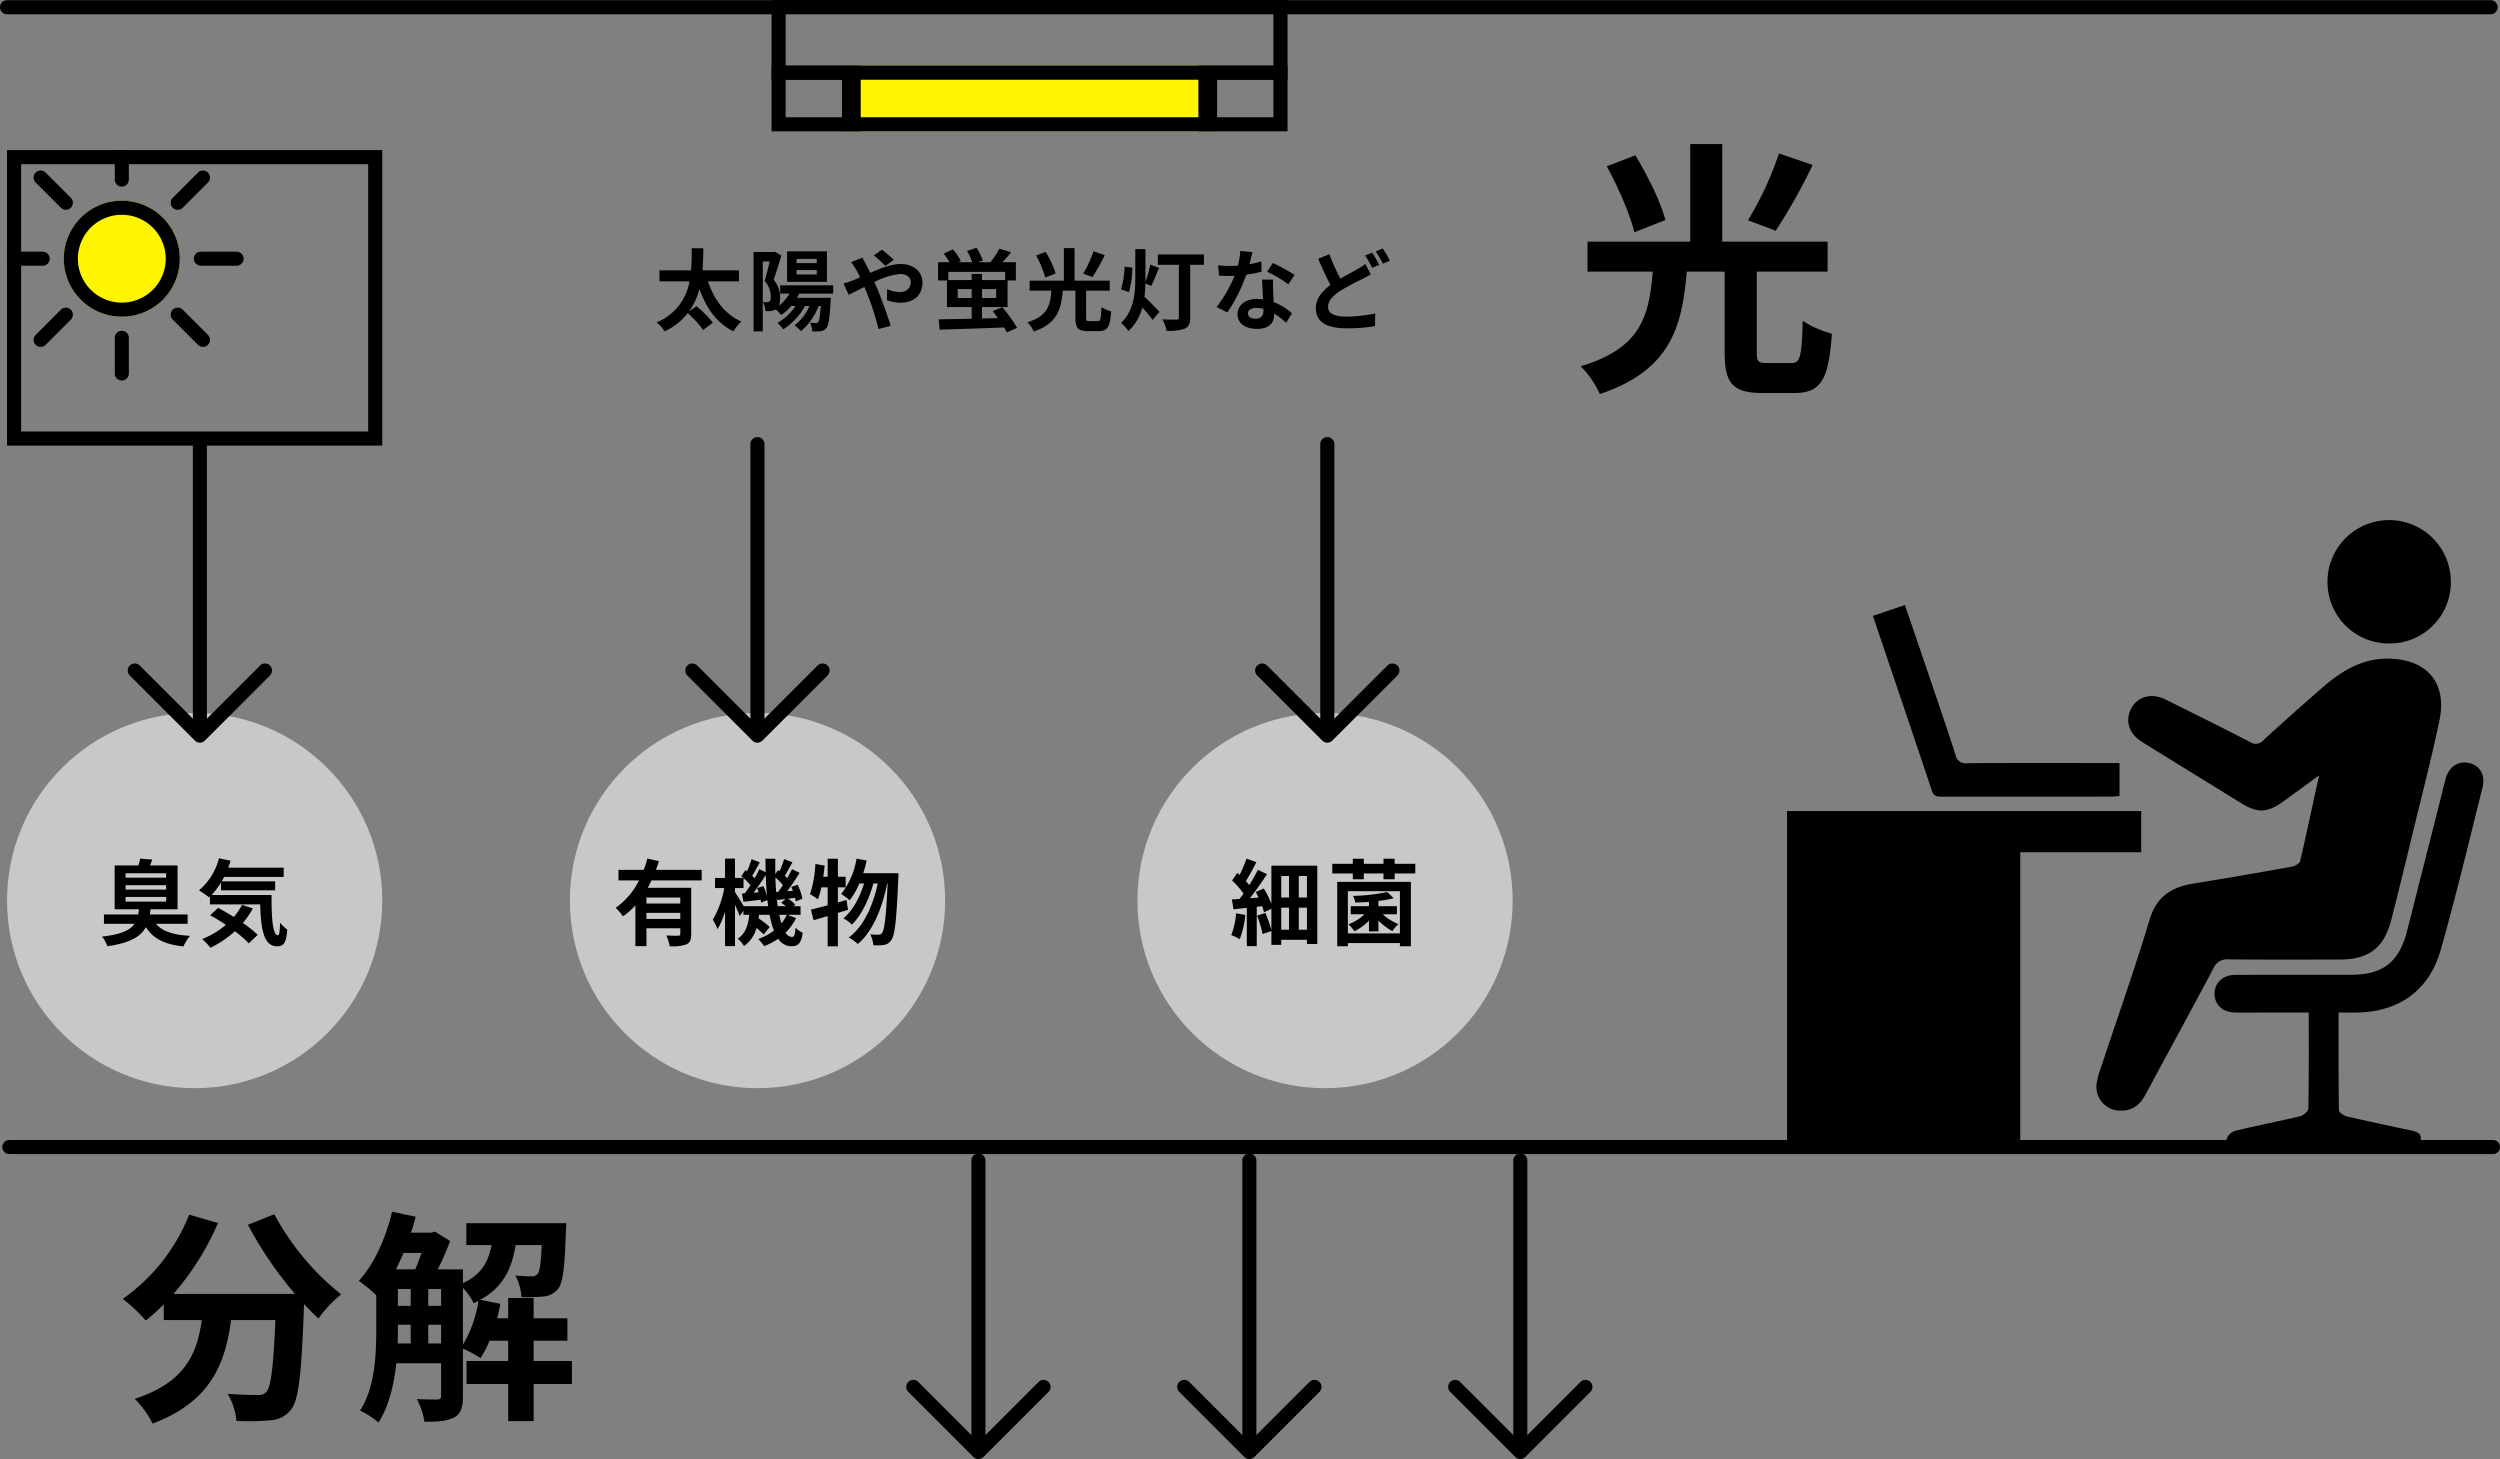 <svg xmlns="http://www.w3.org/2000/svg" xmlns:xlink="http://www.w3.org/1999/xlink" width="533" height="311.076" viewBox="0 0 533 311.076"><rect x="0" y="0" width="533" height="311.076" fill="#808080" stroke="none"/><defs><clipPath id="a"><rect width="55" height="52" fill="none" stroke="#000" stroke-linecap="round" stroke-linejoin="round" stroke-width="3"/></clipPath></defs><g transform="translate(1.5 -1875)"><path d="M27.36-37.872A81.512,81.512,0,0,0,37.392-23.136H11.472a57.569,57.569,0,0,0,9.5-15.12l-6.144-1.776A39.8,39.8,0,0,1,.672-22.08a34.327,34.327,0,0,1,4.9,4.608,36.166,36.166,0,0,0,3.84-3.456v3.36H17.52c-.96,7.008-3.456,13.3-14.3,16.8a19.124,19.124,0,0,1,3.792,5.28C19.44-.144,22.56-8.352,23.76-17.568h9.456c-.432,10.032-.96,14.3-1.92,15.312a2.226,2.226,0,0,1-1.92.672c-1.2,0-3.7-.048-6.336-.24a13.792,13.792,0,0,1,1.872,5.76,48.02,48.02,0,0,0,7.248-.144,5.792,5.792,0,0,0,4.368-2.256c1.68-2.016,2.256-7.68,2.784-22.176v-.336c1.056,1.1,2.064,2.16,3.072,3.072a27.341,27.341,0,0,1,4.848-5.136A55.268,55.268,0,0,1,32.976-40.128ZM73.2-24.432a13.605,13.605,0,0,1,2.3,3.264c.336-.144.672-.336,1.008-.48a26.055,26.055,0,0,1-3.312,9.36ZM65.808-12.576V-16.56h2.736v3.984Zm-6.48-3.984h2.736v3.984H59.28c.048-1.1.048-2.16.048-3.168Zm5.04-15.312c-.432,1.2-.864,2.448-1.344,3.5H58.9c.576-1.1,1.1-2.3,1.632-3.5Zm1.44,7.68h2.736v3.6H65.808Zm-6.48,0h2.736v3.6H59.328Zm37.1,15.36h-8.16v-4.32h7.2v-4.8h-7.2v-4.32H82.848v4.32H80.5c.288-1.008.48-2.064.672-3.072L76.9-21.888c4.9-2.688,6.72-6.672,7.536-11.664H90c-.192,3.984-.432,5.616-.864,6.144a1.421,1.421,0,0,1-1.3.528c-.672,0-1.968-.048-3.456-.192a11.378,11.378,0,0,1,1.3,4.608,35.449,35.449,0,0,0,4.848-.144,4.271,4.271,0,0,0,2.928-1.584c1.056-1.248,1.44-4.56,1.68-12.192.048-.624.1-1.824.1-1.824H73.92v4.656H79.3c-.672,3.5-2.112,6.288-6.1,8.112v-2.928H67.824a53.871,53.871,0,0,0,2.64-6.048L67.2-36.432l-.72.24H62.112c.384-1.1.72-2.256,1.008-3.408l-5.04-1.056c-1.3,5.616-3.84,11.232-7.1,14.736a30.923,30.923,0,0,1,3.744,3.072v7.1c0,5.376-.24,12.528-3.456,17.472A19.742,19.742,0,0,1,55.2,4.272C57.408.816,58.512-3.84,58.992-8.352h9.552V-1.44c0,.624-.24.816-.816.816s-2.448,0-4.368-.1a15.234,15.234,0,0,1,1.632,4.848c2.928,0,4.9-.144,6.384-.96C72.816,2.352,73.2.912,73.2-1.344V-11.472a26.829,26.829,0,0,1,3.744,2.016,20.473,20.473,0,0,0,1.92-3.7h3.984v4.32h-8.88v4.9h8.88v7.92h5.424v-7.92h8.16Z" transform="translate(24 2174)"/><path d="M-4849.5-10475.395H-5379a1.5,1.5,0,0,1-1.5-1.5,1.5,1.5,0,0,1,1.5-1.5h529.5a1.5,1.5,0,0,1,1.5,1.5A1.5,1.5,0,0,1-4849.5-10475.395Z" transform="translate(5379.5 12596.44)"/><path d="M-4849.5-10475.395H-5379a1.5,1.5,0,0,1-1.5-1.5,1.5,1.5,0,0,1,1.5-1.5h529.5a1.5,1.5,0,0,1,1.5,1.5A1.5,1.5,0,0,1-4849.5-10475.395Z" transform="translate(5379 12353.44)"/><g transform="translate(379.5 1985.891)"><path d="M733.114,1324.142h75.5v8.786H782.837v61.958H733.114Z" transform="translate(-733.114 -1262.119)"/><path d="M929.429,1275.7c-2.9,2.116-5.2,3.815-7.523,5.493-3.51,2.54-5.514,2.636-9.126.413q-10.556-6.5-21.094-13.021c-2.83-1.755-3.694-4.58-2.261-7.2,1.4-2.551,4.34-3.312,7.3-1.839,6.006,2.989,12.022,5.962,17.981,9.043a2.132,2.132,0,0,0,2.878-.4q6.044-5.529,12.223-10.909c4.124-3.608,8.551-6.524,14.374-6.457,8.189.094,12.579,5.093,10.923,13.1-1.641,7.939-3.7,15.792-5.611,23.675-1.527,6.307-3.05,12.614-4.666,18.9-1.542,6-4.8,8.466-10.969,8.473-7.9.008-15.8.044-23.705-.033a3.145,3.145,0,0,0-3.261,1.931c-4.763,8.993-9.647,17.922-14.467,26.885-1.136,2.113-2.711,3.464-5.232,3.426a5.091,5.091,0,0,1-5.154-6.025,23.273,23.273,0,0,1,1.036-3.6c3.428-10.351,7.079-20.634,10.214-31.073,1.493-4.972,4.7-6.954,9.358-7.707,6.99-1.13,13.966-2.342,20.935-3.592.668-.12,1.674-.657,1.8-1.173C926.763,1288.142,928.006,1282.24,929.429,1275.7Z" transform="translate(-816.003 -1221.29)"/><path d="M965.235,1354.092c0,7.1-.032,13.945.07,20.792.007.46.965,1.17,1.586,1.316,4.592,1.077,9.205,2.064,13.824,3.023,1.312.272,2.367.721,1.979,2.28-.353,1.422-1.49,1.331-2.677,1.137-5.676-.922-33.367-.448-36.274.046-1.246.211-2.453.043-2.446-1.371a2.765,2.765,0,0,1,1.726-1.957c4.649-1.151,9.36-2.047,14.016-3.168.7-.169,1.738-1.069,1.749-1.646.123-6.712.079-13.427.079-20.452H950.4c-2.362,0-4.725.014-7.087,0-2.678-.02-4.413-1.5-4.517-3.822-.108-2.388,1.674-4.189,4.4-4.205,8.194-.049,16.389-.021,24.583-.022,6.955,0,10.368-2.677,12.1-9.508q3.348-13.181,6.687-26.364c.507-2,.967-4.014,1.522-6,.73-2.611,2.8-3.868,5.179-3.228,2.109.567,3.3,2.583,2.669,5.091-2.9,11.582-5.665,23.207-8.926,34.689-2.511,8.841-9.17,13.373-18.328,13.373Z" transform="translate(-847.646 -1249.106)"/><path d="M1006.249,1210.48a13.081,13.081,0,0,1-13.117-13.047,13.147,13.147,0,1,1,26.292.084A13.029,13.029,0,0,1,1006.249,1210.48Z" transform="translate(-877.909 -1184.179)"/><path d="M774.427,1227.341l6.822-2.318c1.477,4.328,2.9,8.492,4.318,12.662,2.177,6.422,4.394,12.831,6.473,19.284a2.151,2.151,0,0,0,2.485,1.775c9.966-.059,19.932-.031,29.9-.031H827v7.015c-.66.052-1.3.145-1.934.145q-17.829.013-35.657.01c-1.03,0-1.948.128-2.408-1.251C782.873,1252.262,778.677,1239.913,774.427,1227.341Z" transform="translate(-756.12 -1206.923)"/></g><g transform="translate(0 1907)"><g clip-path="url(#a)"><g transform="translate(0 -1.313)"><circle cx="12.364" cy="12.364" r="12.364" transform="translate(12.104 12.104)" fill="#fff500"/><path d="M12.364,3a9.364,9.364,0,1,0,9.364,9.364A9.375,9.375,0,0,0,12.364,3m0-3A12.364,12.364,0,1,1,0,12.364,12.364,12.364,0,0,1,12.364,0Z" transform="translate(12.104 12.104)"/><path d="M0,9.1A1.5,1.5,0,0,1-1.5,7.6V0A1.5,1.5,0,0,1,0-1.5,1.5,1.5,0,0,1,1.5,0V7.6A1.5,1.5,0,0,1,0,9.1Z" transform="translate(24.468)"/><path d="M0,9.1A1.5,1.5,0,0,1-1.5,7.6V0A1.5,1.5,0,0,1,0-1.5,1.5,1.5,0,0,1,1.5,0V7.6A1.5,1.5,0,0,1,0,9.1Z" transform="translate(24.468 41.339)"/><path d="M0,9.1A1.5,1.5,0,0,1-1.5,7.6V0A1.5,1.5,0,0,1,0-1.5,1.5,1.5,0,0,1,1.5,0V7.6A1.5,1.5,0,0,1,0,9.1Z" transform="translate(48.937 24.468) rotate(90)"/><path d="M0,9.1A1.5,1.5,0,0,1-1.5,7.6V0A1.5,1.5,0,0,1,0-1.5,1.5,1.5,0,0,1,1.5,0V7.6A1.5,1.5,0,0,1,0,9.1Z" transform="translate(7.598 24.468) rotate(90)"/><path d="M0,9.1A1.5,1.5,0,0,1-1.5,7.6V0A1.5,1.5,0,0,1,0-1.5,1.5,1.5,0,0,1,1.5,0V7.6A1.5,1.5,0,0,1,0,9.1Z" transform="translate(41.77 7.167) rotate(45)"/><path d="M0,9.1A1.5,1.5,0,0,1-1.5,7.6V0A1.5,1.5,0,0,1,0-1.5,1.5,1.5,0,0,1,1.5,0V7.6A1.5,1.5,0,0,1,0,9.1Z" transform="translate(12.539 36.397) rotate(45)"/><path d="M0,9.1A1.5,1.5,0,0,1-1.5,7.6V0A1.5,1.5,0,0,1,0-1.5,1.5,1.5,0,0,1,1.5,0V7.6A1.5,1.5,0,0,1,0,9.1Z" transform="translate(41.77 41.77) rotate(135)"/><path d="M0,9.1A1.5,1.5,0,0,1-1.5,7.6V0A1.5,1.5,0,0,1,0-1.5,1.5,1.5,0,0,1,1.5,0V7.6A1.5,1.5,0,0,1,0,9.1Z" transform="translate(12.539 12.539) rotate(135)"/></g></g><path d="M3,3V60H77V3H3M0,0H80V63H0Z"/></g><g transform="translate(163 1875)"><path d="M3,3V14H107V3H3M0,0H110V17H0Z"/><rect width="80" height="14" transform="translate(15 14)" fill="#fff500"/><path d="M3,3v8H77V3H3M0,0H80V14H0Z" transform="translate(15 14)"/><path d="M3,3v8H16V3H3M0,0H19V14H0Z" transform="translate(0 14)"/><path d="M3,3v8H16V3H3M0,0H19V14H0Z" transform="translate(91 14)"/></g><path d="M18.05-9.025v-2.337H10.279c.133-1.653.152-3.249.171-4.712H7.98c-.019,1.444,0,3.059-.152,4.712H1.1v2.337h6.4A11.472,11.472,0,0,1,.494-.266,6.954,6.954,0,0,1,2.185,1.653a13.652,13.652,0,0,0,4.959-3.9,23.7,23.7,0,0,1,3.268,3.591L12.5-.209A24.524,24.524,0,0,0,8.987-3.724L7.429-2.641a14.159,14.159,0,0,0,2.185-4.75C11.077-3.306,13.3-.133,16.872,1.653A9.071,9.071,0,0,1,18.563-.456c-3.553-1.539-5.871-4.731-7.125-8.569ZM34.637-12.9H30.324v-.912h4.313Zm0,2.413H30.324v-.931h4.313ZM36.8-15.409H28.31v6.5H36.8ZM38.133-6.4V-8.17H26.828V-6.4h1.995a9.052,9.052,0,0,1-2.28,2.6,4.372,4.372,0,0,0,.285-1.729,5.849,5.849,0,0,0-1.387-3.819c.532-1.482,1.159-3.553,1.653-5.168l-1.482-.855-.323.1H21.166V1.653h1.957V-13.262H24.6c-.3,1.292-.7,2.945-1.083,4.142A5.086,5.086,0,0,1,24.833-5.8c0,.532-.076.912-.285,1.064a.984.984,0,0,1-.532.171c-.228,0-.494,0-.836-.019a4.791,4.791,0,0,1,.494,1.919A8.03,8.03,0,0,0,24.89-2.7,2.993,2.993,0,0,0,25.9-3.04a13.26,13.26,0,0,1,1.159,1.2,10.58,10.58,0,0,0,2.128-1.919H30.1A10.813,10.813,0,0,1,26.258-.19a13.922,13.922,0,0,1,1.235,1.406,13.95,13.95,0,0,0,4.636-4.978h.95a10.137,10.137,0,0,1-3.173,4.1A14.736,14.736,0,0,1,31.293,1.6a13.571,13.571,0,0,0,3.743-5.358h.456c-.152,2.223-.323,3.135-.551,3.4a.566.566,0,0,1-.532.228c-.247,0-.684-.019-1.216-.076a4.751,4.751,0,0,1,.494,1.862A12.807,12.807,0,0,0,35.511,1.6,1.748,1.748,0,0,0,36.67.931c.475-.532.722-2.033.912-5.681l.057-.76h-7.22a8.037,8.037,0,0,0,.475-.893Zm12.92-7.2a28.733,28.733,0,0,0-2.508-2.166l-1.729,1.216a27.186,27.186,0,0,1,2.451,2.242Zm-9.1.475a15.605,15.605,0,0,1,1.1,1.653c.285.494.551,1.026.836,1.6-.57.247-1.14.494-1.691.7a11.2,11.2,0,0,1-1.862.608l1.1,2.413c.8-.361,2-1.007,3.344-1.672l.494,1.159A56.688,56.688,0,0,1,47.8,1.14l2.6-.665c-.646-2.109-2.09-6.137-2.964-8.189l-.532-1.159a15.338,15.338,0,0,1,5.529-1.71c1.425,0,2.242.779,2.242,1.748,0,1.349-1.007,2.109-2.451,2.109a6.95,6.95,0,0,1-2.584-.627L49.59-5a9.1,9.1,0,0,0,2.888.532c2.888,0,4.693-1.653,4.693-4.294,0-2.185-1.748-3.952-4.674-3.952-1.919,0-4.2.893-6.479,1.9-.285-.627-.589-1.235-.874-1.786-.209-.342-.589-1.121-.76-1.463ZM64.676-5.472v-1.9h2.983v1.9ZM74.8-11.039v1.748h-4.94V-10.6h-2.2v1.311H62.681v-1.748ZM72.884-5.472H69.863v-1.9h3.021ZM77.349.893A30.484,30.484,0,0,0,74.195-3.5l-2.052.817c.361.456.741.969,1.1,1.5-1.121.038-2.261.057-3.382.1V-3.534h5.453V-9.2h1.767v-3.9H74.252c.57-.627,1.216-1.368,1.824-2.109l-2.527-.779a15.565,15.565,0,0,1-1.843,2.812l.19.076H69.027l1.007-.342a10.711,10.711,0,0,0-1.349-2.736l-2.014.684a11.209,11.209,0,0,1,1.1,2.394H64.828l.513-.247a9.276,9.276,0,0,0-1.71-2.489l-1.938.912a11.831,11.831,0,0,1,1.235,1.824H60.5v3.9h1.9v5.662h5.263v2.489c-2.679.057-5.149.095-7.03.133l.19,2.2c3.534-.114,8.778-.266,13.756-.475.228.4.437.76.589,1.064ZM93.632-15.428a23.57,23.57,0,0,1-2.2,4.75l1.976.741a42,42,0,0,0,2.622-4.674ZM85.557-10.7a20.07,20.07,0,0,0-2.128-4.6l-2.033.779a22.151,22.151,0,0,1,1.957,4.693ZM92.777-.532c-.627,0-.722-.114-.722-.779V-7.03H97.09V-9.158H89.6v-6.935h-2.28v6.935h-7.3V-7.03h4.636C84.4-3.933,83.885-1.6,79.534-.3A6.365,6.365,0,0,1,80.9,1.672C85.88,0,86.754-3.04,87.077-7.03h2.7v5.738c0,2.166.532,2.888,2.679,2.888h2.261C96.6,1.6,97.166.7,97.394-2.622a6.958,6.958,0,0,1-2.071-.912c-.076,2.584-.19,3-.8,3Zm7.486-11.609a17.553,17.553,0,0,1-.779,4.807l1.691.627a18.666,18.666,0,0,0,.741-5.225Zm5.681,4.1c.513-.95,1.1-2.527,1.672-3.838l-1.881-.7a24.27,24.27,0,0,1-1.026,3.686v-6.992h-2.166v6.251c0,3.268-.323,6.878-3.04,9.5a7.928,7.928,0,0,1,1.577,1.71,10.424,10.424,0,0,0,2.964-5.016A28.412,28.412,0,0,1,106.229-.8l1.482-1.71c-.475-.532-2.356-2.47-3.211-3.192a24.515,24.515,0,0,0,.19-2.869Zm11.229-6.707H107.35v2.2h4.484V-1.33c0,.342-.152.456-.532.475-.38,0-1.824.019-2.983-.076a8.89,8.89,0,0,1,.893,2.451,9.99,9.99,0,0,0,3.876-.437c.855-.4,1.159-1.064,1.159-2.375V-12.54h2.926Zm19.323,4.37a33.857,33.857,0,0,0-4.636-2.546l-1.216,1.862a25.087,25.087,0,0,1,4.522,2.679Zm-7.087-2.888a19.874,19.874,0,0,1-2.527.589c.266-1.007.494-1.957.646-2.565l-2.6-.266a16.02,16.02,0,0,1-.513,3.154c-.57.038-1.14.057-1.691.057a23.917,23.917,0,0,1-2.508-.133l.171,2.2c.817.038,1.577.057,2.356.057.323,0,.646,0,.969-.019a28.708,28.708,0,0,1-3.838,6.65l2.3,1.159a34.732,34.732,0,0,0,4.028-8.056,27.574,27.574,0,0,0,3.268-.646Zm.456,10.469c0,1.007-.418,1.748-1.691,1.748-1.026,0-1.615-.475-1.615-1.178,0-.665.7-1.121,1.786-1.121a6.659,6.659,0,0,1,1.52.19Zm-.3-6.593c.057,1.14.152,2.793.209,4.2-.4-.038-.836-.076-1.273-.076-2.622,0-4.161,1.425-4.161,3.268,0,2.071,1.843,3.116,4.18,3.116,2.679,0,3.629-1.368,3.629-3.116v-.171a16.75,16.75,0,0,1,2.546,1.995l1.254-2.014A12.535,12.535,0,0,0,132.05-4.6c-.057-.931-.1-1.843-.114-2.375-.019-.836-.057-1.615,0-2.413Zm22.021-3.325a12.419,12.419,0,0,1-1.729,1.121c-.874.513-2.2,1.178-3.591,1.995a44.114,44.114,0,0,1-2.356-5.206l-2.375.969c.855,1.995,1.767,4.009,2.622,5.6-1.805,1.33-3.116,2.869-3.116,4.94,0,3.249,2.831,4.294,6.574,4.294a34.568,34.568,0,0,0,6.042-.475l.038-2.7a31.438,31.438,0,0,1-6.137.684c-2.622,0-3.914-.722-3.914-2.071,0-1.311,1.045-2.394,2.6-3.42A51.722,51.722,0,0,1,150.9-9.5c.7-.342,1.292-.665,1.862-1.007Zm-.038-1.824a22.737,22.737,0,0,1,1.482,2.641l1.539-.646a28.054,28.054,0,0,0-1.52-2.6Zm2.242-.855a20.145,20.145,0,0,1,1.539,2.622l1.5-.646a25.46,25.46,0,0,0-1.52-2.6Z" transform="translate(138 1944)"/><path d="M43.776-46.284a70.708,70.708,0,0,1-6.612,14.25l5.928,2.223a126,126,0,0,0,7.866-14.022ZM19.551-32.091c-.969-3.876-3.819-9.519-6.384-13.794l-6.1,2.337c2.451,4.5,5.016,10.374,5.871,14.079ZM41.211-1.6c-1.881,0-2.166-.342-2.166-2.337V-21.09h15.1v-6.384H31.692V-48.279h-6.84v20.805H2.964v6.384H16.872c-.8,9.291-2.337,16.3-15.39,20.178a19.094,19.094,0,0,1,4.1,5.928C20.52,0,23.142-9.12,24.111-21.09H32.2V-3.876c0,6.5,1.6,8.664,8.037,8.664h6.783c5.643,0,7.353-2.679,8.037-12.654A20.875,20.875,0,0,1,48.849-10.6C48.621-2.85,48.279-1.6,46.455-1.6Z" transform="translate(334 1954)"/><g transform="translate(120 2027)"><circle cx="40" cy="40" r="40" fill="#c8c8c8"/><path d="M-16.46-7.36h-7.22V-8.64h7.22Zm-7.22,3.28v-1.3h7.22v1.3ZM-11.9-12.3v-2.24h-9.76c.24-.62.44-1.24.64-1.86l-2.46-.56a19.954,19.954,0,0,1-.78,2.42h-5.38v2.24h4.38a15.532,15.532,0,0,1-4.98,5.84,13.4,13.4,0,0,1,1.56,1.82,14.659,14.659,0,0,0,2.64-2.34v8.7h2.36V-2.1h7.22V-.9c0,.28-.12.38-.46.4-.34,0-1.5,0-2.52-.06a9.871,9.871,0,0,1,.72,2.3,8.809,8.809,0,0,0,3.54-.4c.82-.36,1.04-1,1.04-2.18v-9.88H-23.4a16.722,16.722,0,0,0,.8-1.58ZM6.26-4.96A8.265,8.265,0,0,1,5.1-3.14c-.16-.54-.32-1.16-.46-1.82ZM-2.94-6.8c-.48-.84-1.44-2.38-1.86-3v-.86h1.82v-2.12A12.907,12.907,0,0,1-1.5-11.3c-.4.64-.82,1.24-1.2,1.76l-.62.04L-3-7.74c1.12-.12,2.36-.28,3.66-.42.04.22.06.42.08.6L2.1-8.1c.06.44.12.88.16,1.3Zm2.86-3.86a9.433,9.433,0,0,1,.32.9l-1.08.08c.86-1.12,1.8-2.52,2.6-3.76.04,1.6.14,3.14.28,4.6a11.922,11.922,0,0,0-.78-2.24Zm4.06.84c-.08-1-.14-2.02-.16-3.1a13.522,13.522,0,0,1,1.6,1.62c-.34.52-.68,1.02-1,1.44ZM4.32-6.8c-.1-.6-.18-1.22-.24-1.88l.12.56c.56-.06,1.14-.14,1.76-.2l-.9.78a11.166,11.166,0,0,1,.96.74ZM6.38-4.96h2.8V-6.8H7.66l.38-.34A7.817,7.817,0,0,0,6.52-8.4L8-8.6a7.764,7.764,0,0,1,.16.78l1.42-.6a12.257,12.257,0,0,0-1.04-2.96L7.2-10.9c.12.26.24.54.34.82L6.34-10c.88-1.18,1.84-2.64,2.64-3.9l-1.62-.8c-.28.58-.64,1.26-1.02,1.92l-.52-.52c.5-.78,1.08-1.86,1.64-2.86l-1.78-.68a19.8,19.8,0,0,1-.98,2.58l-.32-.24-.58.84c-.02-1.06-.02-2.14,0-3.26H1.7c0,.98.02,1.94.04,2.88L.4-14.7c-.28.6-.62,1.26-1.02,1.94-.14-.16-.32-.34-.5-.52.48-.8,1.06-1.9,1.62-2.86l-1.76-.68a22.243,22.243,0,0,1-.98,2.58l-.34-.26-.88,1.3c.14.12.3.24.44.38H-4.8v-4.12H-6.92v4.12H-9.06v2.16h1.98A21.03,21.03,0,0,1-9.52-3.92a13.558,13.558,0,0,1,1,2.02,17.114,17.114,0,0,0,1.6-3.76V1.72H-4.8v-8.8c.4.88.8,1.8,1,2.4L-3-5.86v.9h1.24c-.2,2.02-.7,3.92-2.46,5.1A5.509,5.509,0,0,1-2.88,1.7,6.837,6.837,0,0,0-.22-2.14,12.638,12.638,0,0,1,1.32-.78L2.6-2.36A15.94,15.94,0,0,0,.22-4.2c.04-.24.08-.5.1-.76H2.58A18.405,18.405,0,0,0,3.5-1.6,12.406,12.406,0,0,1,.16.2,8.786,8.786,0,0,1,1.4,1.72,14.439,14.439,0,0,0,4.42.14a3.3,3.3,0,0,0,2.74,1.6c1.56,0,2.12-.6,2.48-2.86A5.7,5.7,0,0,1,8.1-2.2C8-.62,7.82-.24,7.32-.24a1.681,1.681,0,0,1-1.34-.92,11.545,11.545,0,0,0,2.26-3.1Zm12.6-3.16-1.84.52v-3.22H18.8v-2.26H17.14v-3.84H14.96v3.84h-.94c.12-.8.22-1.58.3-2.38l-1.98-.34A25,25,0,0,1,11.2-9.36a17.4,17.4,0,0,1,1.68,1.1,18.176,18.176,0,0,0,.74-2.56h1.34V-7c-1.36.38-2.58.7-3.58.92l.58,2.26c.92-.24,1.92-.56,3-.88V1.76h2.18V-5.36c.74-.22,1.44-.46,2.16-.66Zm3.56-5.72c.28-.88.54-1.78.74-2.7l-2.16-.4A16.554,16.554,0,0,1,17.84-9.4a13.571,13.571,0,0,1,1.8,1.34,14.893,14.893,0,0,0,2.06-3.58h1.02c-.88,2.9-2.44,5.86-4.42,7.42a8.406,8.406,0,0,1,1.82,1.34c2.02-1.92,3.7-5.5,4.58-8.76h.94c-1,4.68-3,9.22-6.2,11.52a8.873,8.873,0,0,1,1.94,1.38c3.22-2.66,5.28-7.86,6.26-12.9h.1c-.32,7.18-.68,9.9-1.18,10.54a.835.835,0,0,1-.74.38A16.223,16.223,0,0,1,24.04-.8a6.648,6.648,0,0,1,.66,2.32,11.436,11.436,0,0,0,2.26-.06A2.191,2.191,0,0,0,28.52.42c.76-1,1.12-4.26,1.5-13.18.02-.28.04-1.08.04-1.08Z" transform="translate(40 48)"/></g><g transform="translate(241 2027)"><circle cx="40" cy="40" r="40" fill="#c8c8c8"/><path d="M-18.98-5.28A15.006,15.006,0,0,1-20-.64a10.026,10.026,0,0,1,1.8.88A18.472,18.472,0,0,0-17-4.94ZM-5.6-1.78v-4.7h1.74v4.7Zm-3.74-4.7h1.66v4.7H-9.34Zm1.66-6.76v4.6H-9.34v-4.6Zm3.82,4.6H-5.6v-4.6h1.74Zm-7.58-6.8V-7.3a19.947,19.947,0,0,0-1.62-3.28l-1.72.76c.22.36.42.78.62,1.18l-1.86.14c1.24-1.58,2.58-3.48,3.64-5.12l-1.94-.94c-.48.98-1.14,2.14-1.84,3.26-.2-.26-.46-.56-.72-.86.7-1.1,1.54-2.64,2.24-4.02l-2.1-.76a27.858,27.858,0,0,1-1.48,3.48c-.16-.16-.32-.3-.48-.44l-1.12,1.62a17.478,17.478,0,0,1,2.44,2.8c-.28.4-.58.78-.86,1.14-.58.04-1.14.08-1.62.1l.34,2.1c.86-.1,1.82-.2,2.84-.3V1.72h2.12v-8.4l1.16-.12a12.5,12.5,0,0,1,.38,1.3l1.58-.74v4.56a26.115,26.115,0,0,0-1.28-3.68l-1.78.58A22.442,22.442,0,0,1-13.32-.86l1.88-.64V1.44h2.1V.36h5.48v.9h2.2v-16.7ZM9.36-1.42h2.02V-3.74a13.238,13.238,0,0,0,2.96,2.26,8.552,8.552,0,0,1,1.32-1.5,10.917,10.917,0,0,1-3.36-2.1h3.02V-6.8H11.38V-7.92a25.976,25.976,0,0,0,3.26-.58L13.26-9.82A39.248,39.248,0,0,1,5.96-9a6.693,6.693,0,0,1,.5,1.42c.92-.02,1.92-.06,2.9-.14v.92H5.48v1.72H8.42A10.261,10.261,0,0,1,4.98-2.94a7.064,7.064,0,0,1,1.28,1.5A12.162,12.162,0,0,0,9.36-3.7ZM15.96-10v9H4.86v-9ZM2.6,1.74H4.86V1.06h11.1v.68H18.3V-11.98H2.6ZM14.84-15.84v-1.08H12.46v1.08H8.26v-1.08H5.92v1.08H1.54v2.06H5.92v1.24H8.26v-1.24h4.2v1.24h2.38v-1.24h4.4v-2.06Z" transform="translate(40 48)"/></g><g transform="translate(0 2027)"><circle cx="40" cy="40" r="40" fill="#c8c8c8"/><path d="M-14.72-8.78h8.64v1h-8.64Zm0-2.5h8.64v.94h-8.64Zm0-2.54h8.64v.94h-8.64ZM-1.5-3.04v-2H-9.56c.06-.36.1-.72.16-1.1h5.76v-9.34H-9.52q.24-.57.48-1.26l-2.58-.2A13.227,13.227,0,0,1-12-15.48h-5.06v9.34h5.18c-.04.38-.1.76-.16,1.1h-7.3v2h6.52c-.94,1.38-2.84,2.24-6.92,2.72a6.686,6.686,0,0,1,1.12,2.06c4.86-.7,7.12-2.04,8.22-4.08,1.56,2.46,3.96,3.68,8,4.12A9.785,9.785,0,0,1-.98-.48c-3.56-.2-5.9-.94-7.28-2.56ZM10.1-7.08A13.085,13.085,0,0,1,8.34-4.5C7.2-5.22,6.04-5.9,5-6.44L3.3-4.88c1.06.6,2.22,1.3,3.36,2.06A17.7,17.7,0,0,1,1.6.2,15.513,15.513,0,0,1,3.38,2.06a22.276,22.276,0,0,0,5.2-3.52,22.9,22.9,0,0,1,2.96,2.58l1.9-1.8a22.89,22.89,0,0,0-3.16-2.54,18.088,18.088,0,0,0,2.12-3.1ZM3.6-9.18a15.911,15.911,0,0,0,2.02-2.68v1.68H17.16V-12.1H5.76c.18-.3.36-.62.52-.94h12.7v-1.98H7.16c.18-.48.34-.98.5-1.48l-2.48-.52A13.143,13.143,0,0,1,.92-10.18a19.6,19.6,0,0,1,2.16,1.5l.18-.16v1.66H13.98c.12,5.12.7,8.94,3.62,8.94,1.54,0,1.96-1.06,2.14-3.56A9.632,9.632,0,0,1,18.2-3.28c-.04,1.62-.12,2.66-.42,2.68-1.16,0-1.42-3.78-1.38-8.58Z" transform="translate(40 48)"/></g><g transform="translate(27.234 1969.144)"><path d="M-5348.5-10502.621a1.5,1.5,0,0,1-1.5-1.5v-59.518a1.5,1.5,0,0,1,1.5-1.5,1.5,1.5,0,0,1,1.5,1.5v59.518A1.5,1.5,0,0,1-5348.5-10502.621Z" transform="translate(5362.383 10563.639)"/><path d="M-5349.851-10513.662a1.5,1.5,0,0,1-1.061-.439l-13.883-13.883a1.5,1.5,0,0,1,0-2.121,1.5,1.5,0,0,1,2.121,0l12.822,12.822,12.822-12.822a1.5,1.5,0,0,1,2.121,0,1.5,1.5,0,0,1,0,2.121l-13.883,13.883A1.5,1.5,0,0,1-5349.851-10513.662Z" transform="translate(5363.734 10577.856)"/></g><g transform="translate(146.102 1969.685)"><path d="M-5348.5-10503.164a1.5,1.5,0,0,1-1.5-1.5v-58.976a1.5,1.5,0,0,1,1.5-1.5,1.5,1.5,0,0,1,1.5,1.5v58.976A1.5,1.5,0,0,1-5348.5-10503.164Z" transform="translate(5362.383 10563.64)"/><path d="M-5349.851-10513.662a1.5,1.5,0,0,1-1.061-.439l-13.883-13.883a1.5,1.5,0,0,1,0-2.121,1.5,1.5,0,0,1,2.121,0l12.822,12.822,12.822-12.822a1.5,1.5,0,0,1,2.121,0,1.5,1.5,0,0,1,0,2.121l-13.883,13.883A1.5,1.5,0,0,1-5349.851-10513.662Z" transform="translate(5363.734 10577.315)"/></g><g transform="translate(267.597 1969.685)"><path d="M-5348.5-10503.164a1.5,1.5,0,0,1-1.5-1.5v-58.976a1.5,1.5,0,0,1,1.5-1.5,1.5,1.5,0,0,1,1.5,1.5v58.976A1.5,1.5,0,0,1-5348.5-10503.164Z" transform="translate(5362.383 10563.64)"/><path d="M-5349.851-10513.662a1.5,1.5,0,0,1-1.061-.439l-13.883-13.883a1.5,1.5,0,0,1,0-2.121,1.5,1.5,0,0,1,2.121,0l12.822,12.822,12.822-12.822a1.5,1.5,0,0,1,2.121,0,1.5,1.5,0,0,1,0,2.121l-13.883,13.883A1.5,1.5,0,0,1-5349.851-10513.662Z" transform="translate(5363.734 10577.315)"/></g><g transform="translate(-816.252 2122.423)"><g transform="translate(210)"><path d="M-5348.5-10503.164a1.5,1.5,0,0,1-1.5-1.5v-58.976a1.5,1.5,0,0,1,1.5-1.5,1.5,1.5,0,0,1,1.5,1.5v58.976A1.5,1.5,0,0,1-5348.5-10503.164Z" transform="translate(6277.383 10563.64)"/><path d="M-5349.851-10513.662a1.5,1.5,0,0,1-1.061-.439l-13.883-13.883a1.5,1.5,0,0,1,0-2.121,1.5,1.5,0,0,1,2.121,0l12.822,12.822,12.822-12.822a1.5,1.5,0,0,1,2.121,0,1.5,1.5,0,0,1,0,2.121l-13.883,13.883A1.5,1.5,0,0,1-5349.851-10513.662Z" transform="translate(6278.734 10577.315)"/></g><g transform="translate(152.234)"><path d="M-5348.5-10503.164a1.5,1.5,0,0,1-1.5-1.5v-58.976a1.5,1.5,0,0,1,1.5-1.5,1.5,1.5,0,0,1,1.5,1.5v58.976A1.5,1.5,0,0,1-5348.5-10503.164Z" transform="translate(6277.383 10563.64)"/><path d="M-5349.851-10513.662a1.5,1.5,0,0,1-1.061-.439l-13.883-13.883a1.5,1.5,0,0,1,0-2.121,1.5,1.5,0,0,1,2.121,0l12.822,12.822,12.822-12.822a1.5,1.5,0,0,1,2.121,0,1.5,1.5,0,0,1,0,2.121l-13.883,13.883A1.5,1.5,0,0,1-5349.851-10513.662Z" transform="translate(6278.734 10577.315)"/></g><g transform="translate(94.469)"><path d="M-5348.5-10503.164a1.5,1.5,0,0,1-1.5-1.5v-58.976a1.5,1.5,0,0,1,1.5-1.5,1.5,1.5,0,0,1,1.5,1.5v58.976A1.5,1.5,0,0,1-5348.5-10503.164Z" transform="translate(6277.383 10563.64)"/><path d="M-5349.851-10513.662a1.5,1.5,0,0,1-1.061-.439l-13.883-13.883a1.5,1.5,0,0,1,0-2.121,1.5,1.5,0,0,1,2.121,0l12.822,12.822,12.822-12.822a1.5,1.5,0,0,1,2.121,0,1.5,1.5,0,0,1,0,2.121l-13.883,13.883A1.5,1.5,0,0,1-5349.851-10513.662Z" transform="translate(6278.734 10577.315)"/></g></g></g></svg>